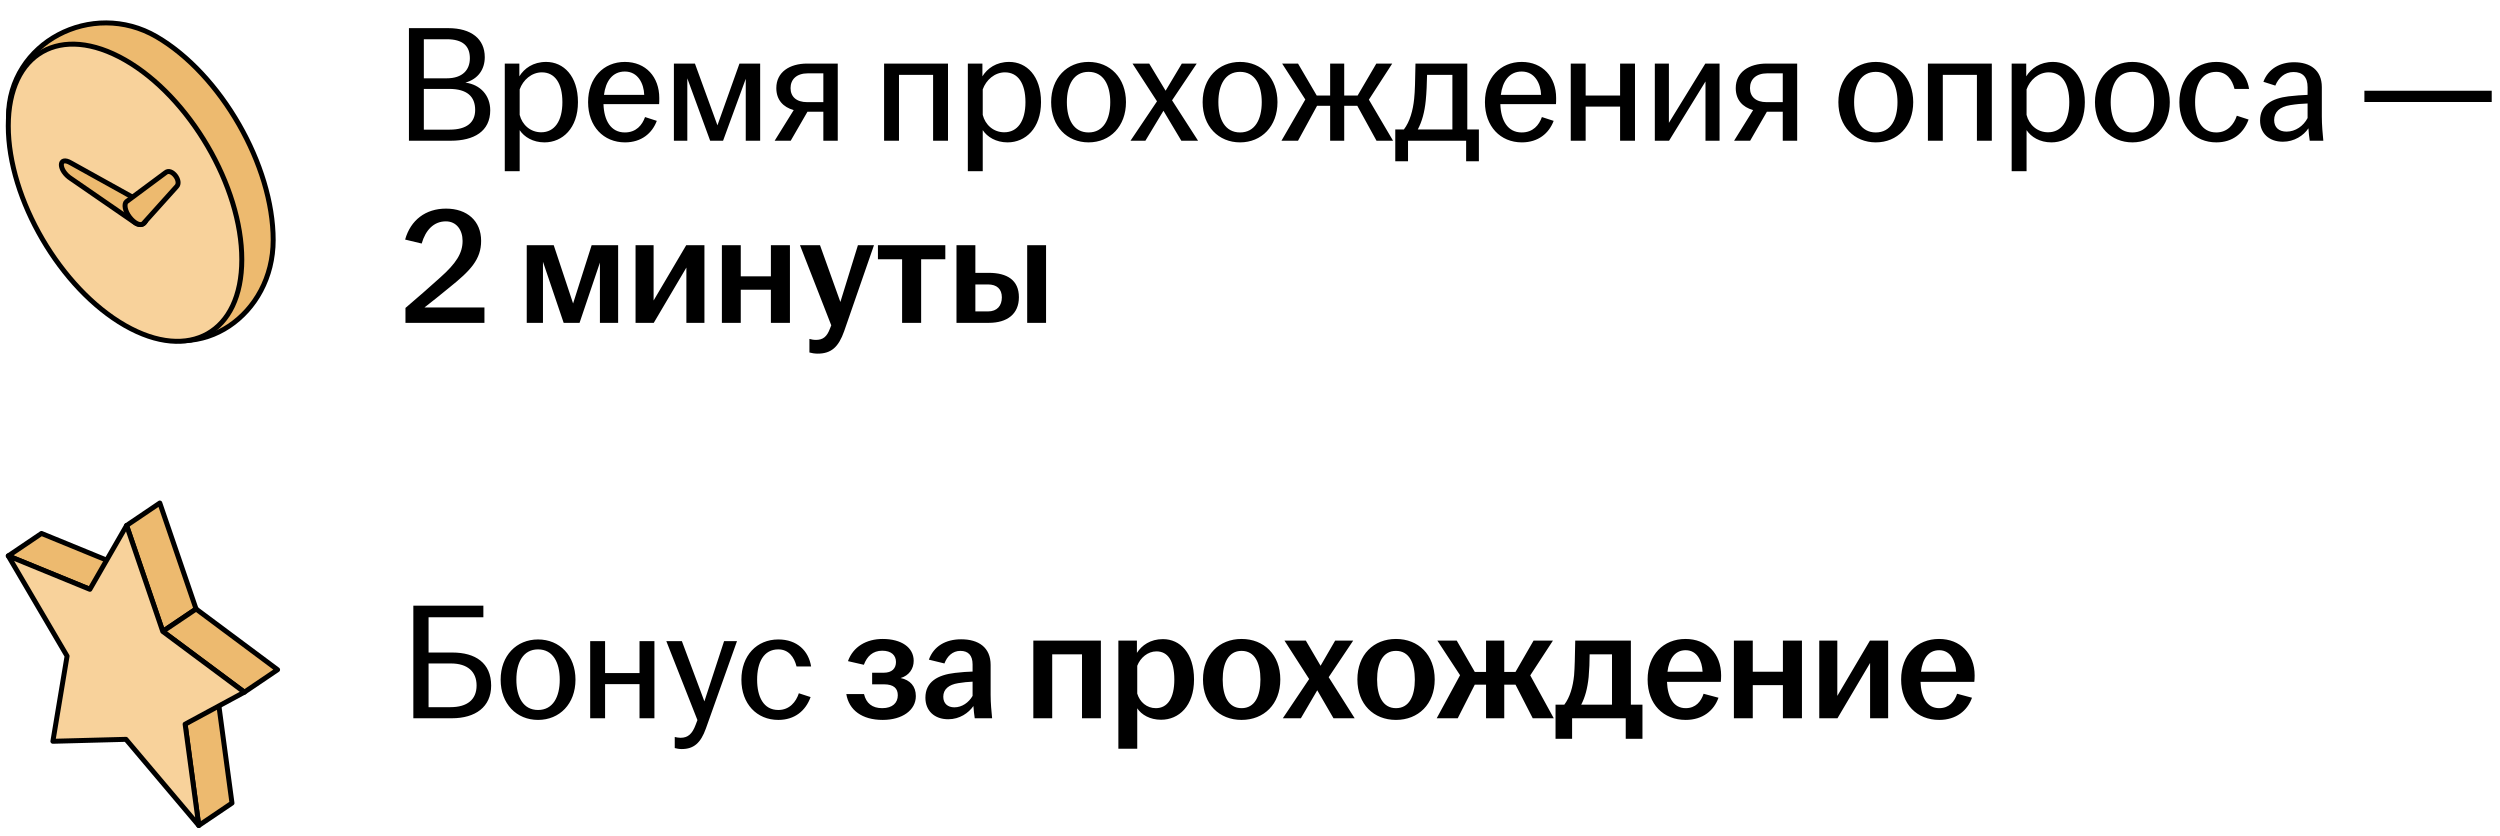 <?xml version="1.0" encoding="UTF-8"?> <svg xmlns="http://www.w3.org/2000/svg" width="302" height="101" viewBox="0 0 302 101" fill="none"><path d="M49.4 17V3.4H54.16C56.92 3.4 58.56 4.7 58.56 6.9C58.56 8.36 57.78 9.54 56.22 9.98C58.06 10.22 59.22 11.56 59.22 13.32C59.22 15.88 57.24 17 54.46 17H49.4ZM51.2 15.66H54.32C56.4 15.66 57.4 14.78 57.4 13.28C57.4 11.66 56.42 10.74 54.26 10.74H51.2V15.66ZM51.2 9.46H53.96C55.9 9.46 56.76 8.42 56.76 7.04C56.76 5.58 55.94 4.74 53.96 4.74H51.2V9.46ZM60.977 20.68V7.68H62.737V9.22C63.337 8.26 64.397 7.48 65.977 7.48C68.077 7.48 69.817 9.18 69.817 12.34C69.817 15.5 67.937 17.2 65.777 17.2C64.377 17.2 63.317 16.54 62.777 15.72V20.68H60.977ZM62.777 13.88C63.077 15.08 64.077 15.98 65.377 15.98C66.977 15.98 67.937 14.64 67.937 12.34C67.937 10.04 67.017 8.74 65.457 8.74C64.217 8.74 63.177 9.66 62.777 10.8V13.88ZM75.501 17.2C72.901 17.2 71.041 15.26 71.041 12.34C71.041 9.42 72.901 7.48 75.481 7.48C78.021 7.48 79.641 9.3 79.641 11.84C79.641 12.18 79.641 12.4 79.621 12.58H72.901C72.961 14.54 73.781 16 75.481 16C76.861 16 77.581 15.1 77.921 14.14L79.341 14.6C78.781 16.1 77.481 17.2 75.501 17.2ZM72.961 11.46H77.821C77.781 10.12 77.081 8.64 75.481 8.64C73.981 8.64 73.161 9.82 72.961 11.46ZM81.407 17V7.68H83.947L86.667 15.14L89.327 7.68H91.827V17H90.087V9.52L87.347 17H85.787L83.027 9.46V17H81.407ZM99.46 17V13.5H97.54L95.519 17H93.579L95.879 13.3C94.6 12.94 93.779 12.06 93.779 10.64C93.779 8.7 95.4 7.68 97.499 7.68H101.2V17H99.46ZM95.499 10.64C95.499 11.68 96.2 12.34 97.519 12.34H99.46V8.86H97.579C96.219 8.86 95.499 9.6 95.499 10.64ZM106.798 17V7.68H114.518V17H112.718V9.04H108.598V17H106.798ZM116.915 20.68V7.68H118.675V9.22C119.275 8.26 120.335 7.48 121.915 7.48C124.015 7.48 125.755 9.18 125.755 12.34C125.755 15.5 123.875 17.2 121.715 17.2C120.315 17.2 119.255 16.54 118.715 15.72V20.68H116.915ZM118.715 13.88C119.015 15.08 120.015 15.98 121.315 15.98C122.915 15.98 123.875 14.64 123.875 12.34C123.875 10.04 122.955 8.74 121.395 8.74C120.155 8.74 119.115 9.66 118.715 10.8V13.88ZM131.498 17.2C128.898 17.2 126.978 15.26 126.978 12.34C126.978 9.42 128.898 7.48 131.498 7.48C134.098 7.48 136.018 9.42 136.018 12.34C136.018 15.26 134.098 17.2 131.498 17.2ZM128.878 12.34C128.878 14.42 129.698 16 131.498 16C133.298 16 134.118 14.42 134.118 12.34C134.118 10.26 133.298 8.68 131.498 8.68C129.698 8.68 128.878 10.26 128.878 12.34ZM136.565 17L139.765 12.24L136.805 7.68H138.825L140.805 10.96L142.765 7.68H144.565L141.585 12.12L144.725 17H142.705L140.545 13.38L138.365 17H136.565ZM149.799 17.2C147.199 17.2 145.279 15.26 145.279 12.34C145.279 9.42 147.199 7.48 149.799 7.48C152.399 7.48 154.319 9.42 154.319 12.34C154.319 15.26 152.399 17.2 149.799 17.2ZM147.179 12.34C147.179 14.42 147.999 16 149.799 16C151.599 16 152.419 14.42 152.419 12.34C152.419 10.26 151.599 8.68 149.799 8.68C147.999 8.68 147.179 10.26 147.179 12.34ZM154.801 17L157.681 12.02L154.881 7.68H156.801L159.061 11.54H160.681V7.68H162.381V11.54H164.001L166.261 7.68H168.181L165.361 12.04L168.281 17H166.281L163.961 12.78H162.381V17H160.681V12.78H159.101L156.801 17H154.801ZM168.549 19.48V15.64H169.589C170.309 14.7 170.689 13.34 170.829 11.94C170.929 11 170.949 9.9 170.989 7.68H177.249V15.64H178.649V19.48H177.109V17H170.089V19.48H168.549ZM171.269 15.64H175.449V9.04H172.389C172.369 10.08 172.329 11.16 172.229 12.16C172.089 13.56 171.769 14.7 171.269 15.64ZM183.841 17.2C181.241 17.2 179.381 15.26 179.381 12.34C179.381 9.42 181.241 7.48 183.821 7.48C186.361 7.48 187.981 9.3 187.981 11.84C187.981 12.18 187.981 12.4 187.961 12.58H181.241C181.301 14.54 182.121 16 183.821 16C185.201 16 185.921 15.1 186.261 14.14L187.681 14.6C187.121 16.1 185.821 17.2 183.841 17.2ZM181.301 11.46H186.161C186.121 10.12 185.421 8.64 183.821 8.64C182.321 8.64 181.501 9.82 181.301 11.46ZM189.747 17V7.68H191.547V11.54H195.707V7.68H197.507V17H195.707V12.88H191.547V17H189.747ZM199.903 17V7.68H201.603V14.84L206.003 7.68H207.723V17H206.023V9.84L201.623 17H199.903ZM215.358 17V13.5H213.438L211.418 17H209.478L211.778 13.3C210.498 12.94 209.678 12.06 209.678 10.64C209.678 8.7 211.298 7.68 213.398 7.68H217.098V17H215.358ZM211.398 10.64C211.398 11.68 212.098 12.34 213.418 12.34H215.358V8.86H213.478C212.118 8.86 211.398 9.6 211.398 10.64ZM226.596 17.2C223.996 17.2 222.076 15.26 222.076 12.34C222.076 9.42 223.996 7.48 226.596 7.48C229.196 7.48 231.116 9.42 231.116 12.34C231.116 15.26 229.196 17.2 226.596 17.2ZM223.976 12.34C223.976 14.42 224.796 16 226.596 16C228.396 16 229.216 14.42 229.216 12.34C229.216 10.26 228.396 8.68 226.596 8.68C224.796 8.68 223.976 10.26 223.976 12.34ZM232.891 17V7.68H240.611V17H238.811V9.04H234.691V17H232.891ZM243.009 20.68V7.68H244.769V9.22C245.369 8.26 246.429 7.48 248.009 7.48C250.109 7.48 251.849 9.18 251.849 12.34C251.849 15.5 249.969 17.2 247.809 17.2C246.409 17.2 245.349 16.54 244.809 15.72V20.68H243.009ZM244.809 13.88C245.109 15.08 246.109 15.98 247.409 15.98C249.009 15.98 249.969 14.64 249.969 12.34C249.969 10.04 249.049 8.74 247.489 8.74C246.249 8.74 245.209 9.66 244.809 10.8V13.88ZM257.592 17.2C254.992 17.2 253.072 15.26 253.072 12.34C253.072 9.42 254.992 7.48 257.592 7.48C260.192 7.48 262.112 9.42 262.112 12.34C262.112 15.26 260.192 17.2 257.592 17.2ZM254.972 12.34C254.972 14.42 255.792 16 257.592 16C259.392 16 260.212 14.42 260.212 12.34C260.212 10.26 259.392 8.68 257.592 8.68C255.792 8.68 254.972 10.26 254.972 12.34ZM267.728 17.2C265.128 17.2 263.268 15.26 263.268 12.34C263.268 9.42 265.128 7.48 267.728 7.48C270.008 7.48 271.388 8.86 271.688 10.74H269.928C269.648 9.6 268.968 8.68 267.728 8.68C265.948 8.68 265.168 10.26 265.168 12.34C265.168 14.42 265.948 16 267.728 16C269.088 16 269.868 15.02 270.208 13.98L271.628 14.44C271.028 16.1 269.708 17.2 267.728 17.2ZM275.777 17.12C274.117 17.12 273.017 16.12 273.017 14.56C273.017 12.68 274.477 11.88 276.437 11.64C277.277 11.54 278.137 11.48 278.757 11.46V10.54C278.757 9.3 278.157 8.7 277.057 8.7C275.977 8.7 275.237 9.42 274.857 10.34L273.417 9.88C274.017 8.3 275.417 7.52 277.137 7.52C279.057 7.52 280.477 8.46 280.477 10.52V14.08C280.477 15.1 280.577 16.16 280.657 17H279.017C278.957 16.56 278.877 15.98 278.857 15.5C278.277 16.38 277.137 17.12 275.777 17.12ZM274.717 14.5C274.717 15.4 275.297 15.9 276.217 15.9C277.297 15.9 278.257 15.22 278.757 14.26V12.5C278.077 12.52 277.397 12.58 276.657 12.7C275.397 12.9 274.717 13.52 274.717 14.5ZM285.619 12.32V10.96H300.999V12.32H285.619ZM48.98 37.2C50.34 36.04 52.02 34.58 53.16 33.54C55.12 31.8 55.88 30.58 55.88 29.1C55.88 27.78 55.14 26.74 53.86 26.74C52.38 26.74 51.4 27.82 50.94 29.42L48.94 28.94C49.6 26.58 51.42 25.2 53.88 25.2C56.42 25.2 58.12 26.68 58.12 29.1C58.12 31.34 56.82 32.7 54.3 34.72C53.26 35.58 52.3 36.34 51.28 37.14H58.52V39H48.98V37.2ZM63.63 39V29.62H66.89L69.23 36.66L71.47 29.62H74.67V39H72.47V31.72L70.01 39H68.09L65.59 31.62V39H63.63ZM76.775 39V29.62H78.955V36.3L82.895 29.62H85.095V39H82.915V32.32L78.975 39H76.775ZM87.204 39V29.62H89.484V33.38H93.124V29.62H95.424V39H93.124V35H89.484V39H87.204ZM98.777 42.72C98.437 42.72 98.037 42.66 97.777 42.58V40.94C97.977 41 98.277 41.06 98.557 41.06C99.437 41.06 99.897 40.66 100.257 39.7L100.417 39.3L96.637 29.62H99.057L101.517 36.48L103.637 29.62H105.577L101.977 40C101.297 41.94 100.397 42.72 98.777 42.72ZM108.974 39V31.32H106.054V29.62H114.194V31.32H111.274V39H108.974ZM115.544 39V29.62H117.824V32.96H119.444C121.664 32.96 123.084 33.84 123.084 35.9C123.084 37.94 121.664 39 119.444 39H115.544ZM117.824 37.62H119.344C120.464 37.62 121.024 36.92 121.024 35.92C121.024 34.92 120.424 34.36 119.344 34.36H117.824V37.62ZM124.084 39V29.62H126.364V39H124.084Z" fill="black"></path><path d="M16.506 39.627C8.737 35.091 1.023 23.144 1.023 14.128C1.023 5.111 11.138 -0.099 18.907 4.431C26.681 8.966 33 19.987 33 29.004C33 38.02 24.274 44.163 16.506 39.627Z" fill="#EDBA6F" stroke="black" stroke-width="0.6" stroke-miterlimit="10" stroke-linejoin="round"></path><path d="M15.105 7.244C7.325 2.798 1 6.369 1 15.213C1 24.056 7.325 34.867 15.105 39.321C22.885 43.767 29.209 40.196 29.209 31.352C29.209 22.509 22.885 11.69 15.105 7.244Z" fill="#F8D29B" stroke="black" stroke-width="0.6" stroke-miterlimit="10" stroke-linejoin="round"></path><path d="M17.669 26.272C17.676 27.087 16.978 27.32 16.411 26.974L8.603 21.595C7.028 20.591 7.007 18.758 8.583 19.694L16.432 24.054C16.992 24.401 17.655 25.457 17.662 26.272L17.669 26.272Z" fill="#EDBA6F" stroke="black" stroke-width="0.6" stroke-miterlimit="10" stroke-linejoin="round"></path><path d="M17.307 22.853L20.009 20.848C20.732 20.247 22.001 21.891 21.322 22.552L17.314 27.011C16.949 27.331 16.225 26.977 15.658 26.24C15.091 25.511 14.956 24.645 15.27 24.366L17.307 22.853Z" fill="#EDBA6F" stroke="black" stroke-width="0.6" stroke-miterlimit="10" stroke-linejoin="round"></path><path d="M49.931 86.766V73.166H58.391V74.566H51.771V78.826H54.651C57.411 78.826 59.331 80.066 59.331 82.826C59.331 85.406 57.411 86.766 54.591 86.766H49.931ZM51.771 85.426H54.411C56.451 85.426 57.571 84.506 57.571 82.806C57.571 81.146 56.491 80.146 54.471 80.146H51.771V85.426ZM64.998 86.966C62.398 86.966 60.478 85.026 60.478 82.106C60.478 79.186 62.398 77.246 64.998 77.246C67.598 77.246 69.518 79.186 69.518 82.106C69.518 85.026 67.598 86.966 64.998 86.966ZM62.378 82.106C62.378 84.186 63.198 85.766 64.998 85.766C66.798 85.766 67.618 84.186 67.618 82.106C67.618 80.026 66.798 78.446 64.998 78.446C63.198 78.446 62.378 80.026 62.378 82.106ZM71.294 86.766V77.446H73.094V81.306H77.254V77.446H79.054V86.766H77.254V82.646H73.094V86.766H71.294ZM82.35 90.486C82.05 90.486 81.71 90.426 81.51 90.366V89.026C81.67 89.066 81.95 89.126 82.21 89.126C83.13 89.126 83.63 88.626 84.03 87.566L84.25 86.986L80.49 77.446H82.37L85.09 84.726L87.47 77.446H89.03L85.27 88.006C84.65 89.746 83.81 90.486 82.35 90.486ZM94.02 86.966C91.421 86.966 89.561 85.026 89.561 82.106C89.561 79.186 91.421 77.246 94.02 77.246C96.3 77.246 97.68 78.626 97.981 80.506H96.221C95.941 79.366 95.26 78.446 94.02 78.446C92.24 78.446 91.46 80.026 91.46 82.106C91.46 84.186 92.24 85.766 94.02 85.766C95.38 85.766 96.16 84.786 96.501 83.746L97.921 84.206C97.32 85.866 96.001 86.966 94.02 86.966ZM106.634 86.966C104.134 86.966 102.554 85.786 102.234 83.846H104.374C104.634 84.946 105.354 85.546 106.574 85.546C107.834 85.546 108.454 84.886 108.454 83.986C108.454 83.166 107.974 82.666 106.774 82.666H105.354V81.266H106.754C107.754 81.266 108.234 80.746 108.234 79.966C108.234 79.166 107.674 78.606 106.574 78.606C105.434 78.606 104.734 79.286 104.354 80.306L102.434 79.866C103.054 78.126 104.654 77.186 106.634 77.186C108.874 77.186 110.374 78.206 110.374 79.826C110.374 80.786 109.814 81.606 108.794 81.906C109.934 82.146 110.634 82.886 110.634 84.086C110.634 85.806 108.974 86.966 106.634 86.966ZM114.548 86.886C112.888 86.886 111.788 85.866 111.788 84.286C111.788 82.366 113.268 81.526 115.368 81.286C116.148 81.186 116.908 81.146 117.488 81.126V80.266C117.488 79.166 116.968 78.626 116.008 78.626C115.068 78.626 114.408 79.286 114.088 80.146L112.208 79.686C112.788 78.066 114.228 77.226 116.108 77.226C118.208 77.226 119.668 78.206 119.668 80.326V83.946C119.668 84.946 119.768 85.946 119.848 86.766H117.748C117.688 86.326 117.608 85.746 117.588 85.286C117.008 86.126 115.928 86.886 114.548 86.886ZM113.948 84.166C113.948 84.986 114.488 85.446 115.288 85.446C116.208 85.446 117.028 84.866 117.488 84.066V82.346C116.928 82.366 116.368 82.426 115.748 82.526C114.608 82.706 113.948 83.266 113.948 84.166ZM124.826 86.766V77.386H132.986V86.766H130.706V79.046H127.106V86.766H124.826ZM135.099 90.446V77.386H137.339V78.866C137.919 77.966 138.959 77.206 140.479 77.206C142.559 77.206 144.239 78.886 144.239 82.086C144.239 85.286 142.399 86.946 140.259 86.946C138.919 86.946 137.899 86.346 137.379 85.566V90.446H135.099ZM137.379 83.786C137.679 84.806 138.539 85.546 139.619 85.546C141.039 85.546 141.859 84.346 141.859 82.086C141.859 79.806 141.059 78.686 139.699 78.686C138.659 78.686 137.759 79.446 137.379 80.426V83.786ZM149.981 86.966C147.281 86.966 145.321 85.066 145.321 82.086C145.321 79.086 147.281 77.186 149.981 77.186C152.681 77.186 154.661 79.086 154.661 82.086C154.661 85.066 152.681 86.966 149.981 86.966ZM147.701 82.086C147.701 84.086 148.401 85.546 149.981 85.546C151.581 85.546 152.261 84.086 152.261 82.086C152.261 80.086 151.581 78.626 149.981 78.626C148.401 78.626 147.701 80.086 147.701 82.086ZM154.965 86.766L158.145 82.026L155.165 77.386H157.745L159.525 80.426L161.285 77.386H163.465L160.505 81.806L163.645 86.766H161.085L159.125 83.386L157.145 86.766H154.965ZM168.633 86.966C165.933 86.966 163.973 85.066 163.973 82.086C163.973 79.086 165.933 77.186 168.633 77.186C171.333 77.186 173.313 79.086 173.313 82.086C173.313 85.066 171.333 86.966 168.633 86.966ZM166.353 82.086C166.353 84.086 167.053 85.546 168.633 85.546C170.233 85.546 170.913 84.086 170.913 82.086C170.913 80.086 170.233 78.626 168.633 78.626C167.053 78.626 166.353 80.086 166.353 82.086ZM173.554 86.766L176.374 81.566L173.634 77.386H175.974L178.154 81.166H179.514V77.386H181.714V81.166H183.074L185.254 77.386H187.594L184.854 81.586L187.694 86.766H185.154L183.074 82.706H181.714V86.766H179.514V82.706H178.154L176.094 86.766H173.554ZM187.909 89.246V85.126H188.969C189.649 84.226 190.009 82.966 190.149 81.586C190.229 80.586 190.249 79.466 190.289 77.386H197.009V85.126H198.409V89.246H196.389V86.766H189.909V89.246H187.909ZM191.009 85.126H194.729V79.046H192.029C192.029 79.946 191.989 80.846 191.909 81.786C191.769 83.166 191.469 84.246 191.009 85.126ZM203.632 86.966C200.932 86.966 199.032 85.066 199.032 82.086C199.032 79.106 200.932 77.186 203.612 77.186C206.152 77.186 207.912 78.926 207.912 81.606C207.912 81.926 207.892 82.166 207.872 82.366H201.372C201.452 84.246 202.152 85.546 203.632 85.546C204.852 85.546 205.492 84.726 205.792 83.806L207.592 84.286C207.052 85.826 205.692 86.966 203.632 86.966ZM201.432 81.146H205.672C205.612 79.846 205.012 78.546 203.632 78.546C202.312 78.546 201.612 79.606 201.432 81.146ZM209.455 86.766V77.386H211.735V81.146H215.375V77.386H217.675V86.766H215.375V82.766H211.735V86.766H209.455ZM219.767 86.766V77.386H221.947V84.066L225.887 77.386H228.087V86.766H225.907V80.086L221.967 86.766H219.767ZM234.257 86.966C231.557 86.966 229.657 85.066 229.657 82.086C229.657 79.106 231.557 77.186 234.237 77.186C236.777 77.186 238.537 78.926 238.537 81.606C238.537 81.926 238.517 82.166 238.497 82.366H231.997C232.077 84.246 232.777 85.546 234.257 85.546C235.477 85.546 236.117 84.726 236.417 83.806L238.217 84.286C237.677 85.826 236.317 86.966 234.257 86.966ZM232.057 81.146H236.297C236.237 79.846 235.637 78.546 234.257 78.546C232.937 78.546 232.237 79.606 232.057 81.146Z" fill="black"></path><path d="M10.857 71.189L14.869 68.478L5.013 64.44L1.001 67.151L10.857 71.189Z" fill="#EDBA6F" stroke="black" stroke-width="0.6" stroke-miterlimit="10" stroke-linejoin="round"></path><path d="M24.012 99.722L28.024 97.011L26.375 84.769L22.363 87.48L24.012 99.722Z" fill="#EDBA6F" stroke="black" stroke-width="0.6" stroke-miterlimit="10" stroke-linejoin="round"></path><path d="M19.664 76.277L23.686 73.565L19.305 60.766L15.293 63.478L19.664 76.277Z" fill="#EDBA6F" stroke="black" stroke-width="0.6" stroke-miterlimit="10" stroke-linejoin="round"></path><path d="M29.519 83.614L33.531 80.902L23.686 73.566L19.663 76.277L29.519 83.614Z" fill="#EDBA6F" stroke="black" stroke-width="0.6" stroke-miterlimit="10" stroke-linejoin="round"></path><path d="M15.291 63.478L10.856 71.189L1 67.152L8.103 79.254L6.389 89.547L15.216 89.312L24.012 99.722L22.362 87.48L29.519 83.614L19.662 76.277L15.291 63.478Z" fill="#F8D29B" stroke="black" stroke-width="0.6" stroke-miterlimit="10" stroke-linejoin="round"></path></svg> 